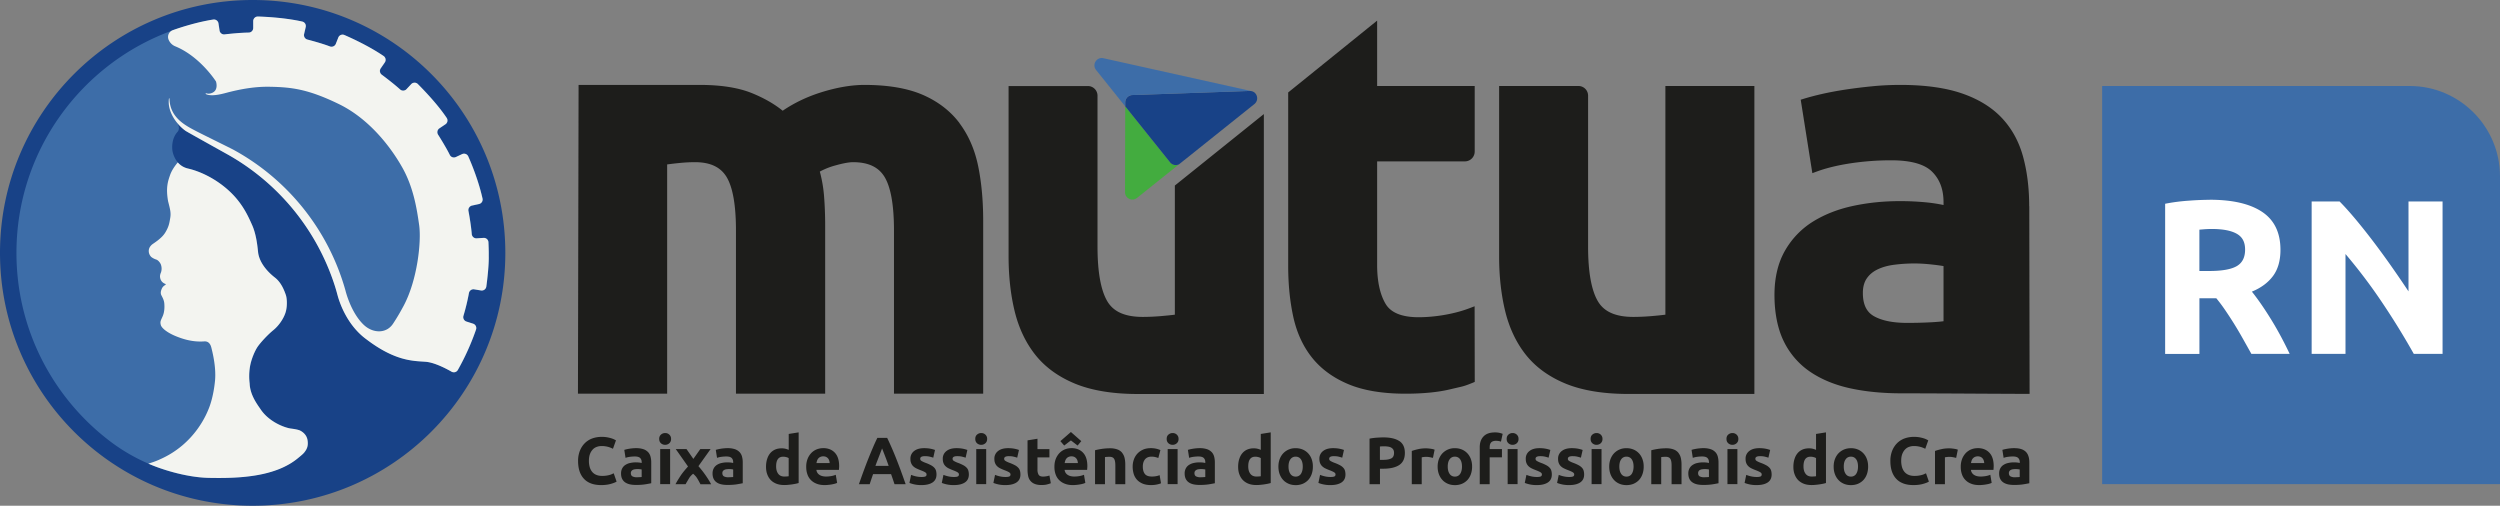 <svg width="262" height="53" fill="none" xmlns="http://www.w3.org/2000/svg"><rect width="100%" height="100%" fill="#808080" stroke="none"/><g clip-path="url(#a)"><path d="M100.56 12.906c-.956-1.273-2.256-2.272-3.862-2.97-1.592-.688-3.64-1.037-6.094-1.037-1.371 0-2.888.26-4.508.764-1.512.471-2.877 1.127-4.07 1.942-.87-.707-1.949-1.325-3.22-1.843-1.4-.57-3.236-.863-5.455-.863H60.635l-.066 32.36h9.349V17.232c.424-.057.857-.108 1.295-.15a16.088 16.088 0 0 1 1.62-.086c1.583 0 2.661.5 3.297 1.527.664 1.08.999 2.975.999 5.638v17.096h9.349V23.705c0-1.113-.038-2.173-.118-3.158a14.086 14.086 0 0 0-.443-2.564 7.59 7.59 0 0 1 1.668-.656c.781-.217 1.389-.33 1.813-.33 1.582 0 2.66.5 3.292 1.527.664 1.08.999 2.975.999 5.638v17.096h9.349V23.13c0-2.084-.175-4.002-.523-5.704-.353-1.734-1.013-3.252-1.964-4.52h.009ZM123.13 32.977c-.434.056-.923.103-1.46.15-.674.057-1.314.085-1.908.085-1.846 0-3.061-.532-3.711-1.63-.683-1.15-1.032-3.083-1.032-5.742V10.026a1.01 1.01 0 0 0-1.007-1.009h-8.313v17.85c0 2.084.216 4.021.64 5.76.433 1.768 1.168 3.314 2.19 4.592 1.032 1.287 2.44 2.3 4.192 3.012 1.733.702 3.933 1.06 6.523 1.06h13.207V11.954l-9.326 7.49v13.528l.005.005ZM174.543 32.977a36.11 36.11 0 0 1-1.46.15c-.674.057-1.315.085-1.908.085-1.846 0-3.061-.532-3.711-1.63-.683-1.15-1.032-3.083-1.032-5.742V10.021a1.01 1.01 0 0 0-1.008-1.009h-8.317v17.851c0 2.083.216 4.02.64 5.76.434 1.768 1.168 3.314 2.19 4.591 1.032 1.287 2.44 2.3 4.192 3.012 1.733.702 3.933 1.06 6.523 1.06h13.207V9.013h-9.326v23.96l.01.005ZM212.659 21.602c0-1.894-.216-3.643-.645-5.199-.433-1.583-1.187-2.95-2.237-4.058-1.05-1.112-2.463-1.975-4.192-2.564-1.709-.585-3.871-.882-6.419-.882-.994 0-1.997.047-2.982.146-.97.095-1.912.213-2.793.345-.885.136-1.714.292-2.458.461-.744.17-1.375.34-1.884.495l-.334.104 1.219 7.698.462-.17c.998-.368 2.204-.66 3.575-.868a28.631 28.631 0 0 1 4.229-.31c2.049 0 3.49.4 4.286 1.197.806.806 1.196 1.852 1.196 3.205v.283a17.21 17.21 0 0 0-1.639-.26 28.103 28.103 0 0 0-2.986-.146c-1.657 0-3.282.165-4.827.495-1.564.33-2.972.877-4.187 1.622a8.582 8.582 0 0 0-2.967 3.059c-.74 1.277-1.112 2.847-1.112 4.666 0 1.82.32 3.503.956 4.808a8.166 8.166 0 0 0 2.765 3.22c1.182.806 2.604 1.395 4.229 1.748 1.602.35 3.41.524 5.374.524 1.837 0 5.61.019 8.638.037 2.063.01 3.796.02 4.371.02h.405l-.033-19.68-.01.005Zm-8.981 12.063c-.391.052-.876.09-1.446.117-.749.038-1.55.057-2.379.057-1.483 0-2.656-.24-3.485-.716-.768-.443-1.14-1.235-1.14-2.423 0-.604.132-1.103.391-1.494.269-.401.627-.712 1.102-.948.49-.245 1.074-.415 1.734-.504a16.286 16.286 0 0 1 2.204-.142c.551 0 1.173.038 1.841.114.481.051.881.108 1.182.16v5.779h-.004ZM153.998 32.303c-.767.292-1.639.527-2.581.692-.942.165-1.87.25-2.755.25-1.743 0-2.901-.471-3.452-1.4-.589-.999-.886-2.37-.886-4.082v-10.85h9.194c.57 0 1.031-.462 1.031-1.033V9.012h-10.225V2.16l-9.321 7.528v18.19c0 1.965.189 3.784.551 5.406.373 1.654 1.046 3.087 1.993 4.252.951 1.173 2.237 2.097 3.815 2.748 1.563.645 3.556.975 5.925.975 1.851 0 3.438-.155 4.719-.466.334-.08.575-.132.768-.18.541-.122.744-.164 1.53-.485l.25-.104-.014-7.928-.546.208h.004Z" fill="#1D1D1B"/><path d="M131.434 9.673s-.01-.005-.015-.01c0 0 .01.005.015.01ZM131.344 9.62s-.028-.014-.043-.018c.015.004.029.014.043.019ZM131.241 9.573l-.048-.014c.019 0 .033.01.048.014ZM131.631 10.723l.024-.037-.024.037ZM131.688 10.62s.014-.028.019-.043c-.005.014-.01.029-.019.043ZM131.56 10.818l.015-.02-.015.02ZM131.73 10.511s.005-.028.009-.037a.085.085 0 0 1-.009.037ZM122.626 17.012l-4.701-5.869-.023 8.998a.771.771 0 0 0 1.253.604l4.408-3.526a.77.77 0 0 1-.937-.207Z" fill="#43AC3F"/><path d="M131.433 9.672s-.009-.004-.014-.01c-.023-.018-.052-.032-.075-.046-.014-.005-.028-.014-.043-.02a.254.254 0 0 0-.066-.023l-.047-.014a.9.9 0 0 0-.23-.028l-12.288.429a.77.77 0 0 0-.745.768v.415l4.701 5.869a.766.766 0 0 0 .937.207l7.899-6.316a.636.636 0 0 0 .094-.09c.004-.005.009-.014.014-.019a.41.41 0 0 0 .056-.075l.024-.038a.514.514 0 0 0 .033-.066c.005-.014.014-.028.019-.042l.023-.066c0-.014.005-.029.01-.043l.014-.08v-.028a.792.792 0 0 0-.32-.693l.004.01Z" fill="#184287"/><path d="M117.925 10.728a.77.77 0 0 1 .745-.768l12.288-.429c.084 0 .16.01.23.028-.014 0-.023-.01-.037-.01L115.636 6.1c-.711-.16-1.224.67-.767 1.235l3.052 3.809v-.415h.004Z" fill="#3D6DA8"/><path d="M64.125 49.691a2.06 2.06 0 0 1-.26.09 2.913 2.913 0 0 1-.758.094c-.25 0-.466-.042-.645-.123a1.09 1.09 0 0 1-.429-.334 1.41 1.41 0 0 1-.24-.5 2.408 2.408 0 0 1-.075-.627c0-.278.038-.518.113-.712.075-.198.174-.353.297-.48.122-.128.264-.213.424-.27.16-.056.325-.084.494-.084a2.518 2.518 0 0 1 1.192.288l.315-.882a2.424 2.424 0 0 0-.183-.099 1.927 1.927 0 0 0-.316-.122 3.773 3.773 0 0 0-.438-.104 3.387 3.387 0 0 0-.56-.043c-.354 0-.683.057-.985.165a2.17 2.17 0 0 0-.782.495c-.216.217-.39.481-.518.797a2.857 2.857 0 0 0-.188 1.075c0 .806.207 1.428.617 1.866.414.439 1.012.656 1.799.656.367 0 .692-.038.97-.114.278-.075.495-.155.65-.25l-.301-.871c-.061.028-.127.056-.203.089h.01ZM67.907 47.372a1.174 1.174 0 0 0-.495-.302 2.377 2.377 0 0 0-.768-.103c-.122 0-.24.004-.358.018a3.71 3.71 0 0 0-.339.043 8.615 8.615 0 0 0-.296.056c-.09.024-.165.043-.226.062l.132.839c.122-.047.273-.085.447-.109.17-.023.349-.037.523-.037.263 0 .452.051.56.16.108.108.16.25.16.424v.1a1.92 1.92 0 0 0-.254-.048 3.929 3.929 0 0 0-.358-.019 2.63 2.63 0 0 0-.58.061 1.445 1.445 0 0 0-.494.194.966.966 0 0 0-.344.358c-.084.15-.132.33-.132.547 0 .216.038.414.114.565a.947.947 0 0 0 .32.373c.141.094.306.165.5.207.192.042.409.061.644.061.377 0 .697-.023.966-.066.268-.042.47-.084.621-.113v-2.168c0-.226-.023-.434-.075-.622a1.115 1.115 0 0 0-.259-.476l-.01-.005Zm-.66 2.616c-.056.01-.132.019-.226.019-.094.005-.193.01-.292.01a.935.935 0 0 1-.452-.095c-.108-.066-.165-.174-.165-.34 0-.084.02-.15.057-.207a.39.39 0 0 1 .155-.132.668.668 0 0 1 .226-.066 2.086 2.086 0 0 1 .697.024v.792-.005ZM70.229 47.06h-1.041v3.677h1.04v-3.676ZM69.706 45.383c-.17 0-.311.056-.438.165a.573.573 0 0 0-.184.452c0 .194.061.34.184.453a.64.64 0 0 0 .438.165.65.65 0 0 0 .438-.165.573.573 0 0 0 .184-.453.58.58 0 0 0-.184-.452.619.619 0 0 0-.438-.165ZM73.196 48.852l1.276-1.791h-1.078l-.73 1.032-.72-1.032h-1.127c.208.292.415.589.627.89.212.298.433.614.66.939-.128.141-.26.292-.392.452-.132.16-.259.325-.372.495-.113.17-.216.335-.315.495a7.54 7.54 0 0 0-.231.41h1.06c.051-.094.103-.193.17-.297.06-.108.126-.217.192-.325a1.48 1.48 0 0 1 .208-.273 2.07 2.07 0 0 1 .216-.198c.076.066.15.136.226.216.076.08.15.18.217.293.07.113.132.221.188.33.057.103.104.193.142.264h1.116a9.227 9.227 0 0 0-.546-.887 10.235 10.235 0 0 0-.782-1.004l-.005-.009ZM77.496 47.372a1.175 1.175 0 0 0-.495-.302 2.377 2.377 0 0 0-.767-.103c-.123 0-.24.004-.358.018a3.71 3.71 0 0 0-.34.043 8.615 8.615 0 0 0-.296.056c-.09.024-.165.043-.226.062l.132.839c.122-.047.273-.085.447-.109.174-.023.349-.037.523-.037.264 0 .452.051.56.16.109.108.16.25.16.424v.1a1.92 1.92 0 0 0-.254-.048 3.93 3.93 0 0 0-.358-.019c-.198 0-.39.019-.579.061a1.445 1.445 0 0 0-.495.194.966.966 0 0 0-.343.358c-.085.15-.132.33-.132.547 0 .216.038.414.113.565a.947.947 0 0 0 .32.373c.137.094.306.165.5.207.192.042.41.061.645.061.376 0 .697-.023.965-.066.264-.042.471-.084.622-.113v-2.168c0-.226-.024-.434-.076-.622a1.115 1.115 0 0 0-.259-.476l-.009-.005Zm-.66 2.616c-.056.01-.131.019-.225.019-.095.005-.194.01-.293.01a.935.935 0 0 1-.452-.095c-.108-.066-.164-.174-.164-.34 0-.084.018-.15.056-.207a.39.39 0 0 1 .156-.132.668.668 0 0 1 .226-.066 2.086 2.086 0 0 1 .697.024v.792-.005ZM82.653 47.146a2.12 2.12 0 0 0-.344-.118 1.619 1.619 0 0 0-.386-.043c-.259 0-.494.043-.697.132-.202.09-.372.217-.513.387-.141.17-.245.372-.32.613-.076.24-.114.509-.114.806 0 .297.043.56.132.792.085.235.212.438.373.603.164.165.362.292.602.382.236.09.509.132.81.132.128 0 .26-.005.396-.02.137-.013.273-.027.405-.046.132-.02.26-.043.382-.066.122-.024.226-.052.32-.08v-5.308l-1.041.165v1.664l-.005.005Zm0 2.762c-.052.01-.117.019-.198.023-.08.005-.164.01-.258.01-.283 0-.5-.1-.641-.292-.146-.194-.217-.453-.217-.778 0-.67.245-1.009.74-1.009.108 0 .212.014.32.043a.914.914 0 0 1 .254.103v1.9ZM86.256 46.967c-.226 0-.442.042-.654.122-.212.085-.4.208-.566.373a1.884 1.884 0 0 0-.395.612 2.27 2.27 0 0 0-.15.858c0 .269.037.523.117.754.075.231.193.434.358.604.16.17.363.306.607.4.245.1.533.147.862.147.132 0 .26-.01.391-.024.132-.014.255-.028.368-.052a2.52 2.52 0 0 0 .31-.07c.095-.029.17-.057.227-.086l-.142-.848a2.289 2.289 0 0 1-.452.132 3.179 3.179 0 0 1-.56.052c-.297 0-.537-.061-.716-.189a.692.692 0 0 1-.302-.509h2.36c.005-.056.01-.118.014-.193.005-.07.01-.137.01-.198 0-.622-.151-1.089-.453-1.41-.301-.32-.716-.48-1.238-.48l.004.005Zm-.692 1.565c.014-.09.038-.175.066-.264a.682.682 0 0 1 .132-.227.59.59 0 0 1 .212-.155.73.73 0 0 1 .301-.062c.118 0 .221.024.306.062.08.042.151.099.203.16a.672.672 0 0 1 .118.221c.028.085.042.17.047.26h-1.376l-.009.005ZM93.915 48.041a33.633 33.633 0 0 0-.938-2.15h-1.031c-.165.336-.32.68-.471 1.033a48.44 48.44 0 0 0-.942 2.371c-.165.443-.335.924-.518 1.447h1.13c.052-.165.109-.34.17-.518.06-.18.122-.354.183-.533h1.889l.184.533.174.518h1.168c-.184-.523-.358-1.004-.518-1.447a73.204 73.204 0 0 0-.48-1.254Zm-2.172.783c.076-.208.151-.41.226-.599.076-.193.142-.368.203-.523l.16-.42c.047-.122.085-.216.108-.287l.113.283c.047.122.104.259.165.42.061.155.127.334.198.522l.217.604h-1.39ZM97.913 49.017a1.278 1.278 0 0 0-.353-.264 4.152 4.152 0 0 0-.565-.25 2.899 2.899 0 0 1-.278-.118c-.07-.037-.127-.066-.17-.099a.225.225 0 0 1-.084-.094.285.285 0 0 1-.024-.113c0-.184.165-.273.49-.273.179 0 .334.014.48.047.142.033.273.07.396.113l.184-.81a3.183 3.183 0 0 0-.49-.133 3.574 3.574 0 0 0-.645-.056c-.448 0-.801.099-1.055.301a.983.983 0 0 0-.387.816c0 .179.024.33.076.452a.915.915 0 0 0 .216.325c.095.09.208.17.34.231.131.066.282.128.442.189.207.08.368.15.466.212.104.066.151.137.151.222 0 .108-.037.179-.118.216-.08.038-.212.057-.405.057-.193 0-.367-.019-.55-.057a3.162 3.162 0 0 1-.547-.165l-.174.844a3.297 3.297 0 0 0 1.267.226c.499 0 .885-.094 1.158-.278.273-.184.41-.462.41-.825 0-.15-.019-.287-.052-.405a.743.743 0 0 0-.183-.316l.004.005ZM101.304 49.017a1.26 1.26 0 0 0-.353-.264 4.171 4.171 0 0 0-.565-.25 2.872 2.872 0 0 1-.278-.118c-.071-.037-.127-.066-.17-.099a.225.225 0 0 1-.084-.094.285.285 0 0 1-.024-.113c0-.184.165-.273.49-.273.179 0 .334.014.48.047.142.033.274.07.396.113l.184-.81a3.213 3.213 0 0 0-.49-.133 3.57 3.57 0 0 0-.645-.056c-.448 0-.801.099-1.055.301a.983.983 0 0 0-.387.816c0 .179.024.33.076.452a.915.915 0 0 0 .216.325c.095.09.208.17.34.231.131.066.282.128.442.189.208.08.368.15.467.212.103.066.15.137.15.222 0 .108-.037.179-.117.216-.081.038-.212.057-.405.057-.194 0-.368-.019-.552-.057a3.162 3.162 0 0 1-.546-.165l-.174.844a3.297 3.297 0 0 0 1.267.226c.499 0 .885-.094 1.158-.278.274-.184.41-.462.41-.825 0-.15-.019-.287-.052-.405a.747.747 0 0 0-.183-.316l.004.005ZM102.83 45.383a.65.65 0 0 0-.438.165c-.127.108-.183.259-.183.452 0 .194.061.34.183.453a.643.643 0 0 0 .438.165c.17 0 .311-.057.438-.165.123-.109.184-.26.184-.453a.578.578 0 0 0-.184-.452.617.617 0 0 0-.438-.165ZM103.353 47.06h-1.041v3.677h1.041v-3.676ZM106.711 49.017a1.275 1.275 0 0 0-.353-.264 4.171 4.171 0 0 0-.565-.25 2.872 2.872 0 0 1-.278-.118c-.071-.037-.127-.066-.17-.099a.224.224 0 0 1-.084-.094.27.27 0 0 1-.024-.113c0-.184.165-.273.49-.273.179 0 .334.014.48.047.142.033.273.07.396.113l.184-.81a3.213 3.213 0 0 0-.49-.133 3.57 3.57 0 0 0-.645-.056c-.448 0-.801.099-1.055.301a.982.982 0 0 0-.387.816c0 .179.024.33.076.452a.906.906 0 0 0 .216.325c.095.09.208.17.339.231.132.066.283.128.443.189.207.08.368.15.466.212.104.066.151.137.151.222 0 .108-.038.179-.118.216-.08.038-.212.057-.405.057-.193 0-.367-.019-.551-.057a3.17 3.17 0 0 1-.546-.165l-.174.844a3.296 3.296 0 0 0 1.267.226c.499 0 .885-.094 1.158-.278.273-.184.41-.462.41-.825 0-.15-.019-.287-.052-.405a.747.747 0 0 0-.183-.316l.004.005ZM109.655 49.913a1.777 1.777 0 0 1-.344.033c-.231 0-.386-.066-.466-.198a1.042 1.042 0 0 1-.118-.524v-1.291h1.253v-.867h-1.253V45.98l-1.041.17v3.092c0 .24.024.453.066.65a1.095 1.095 0 0 0 .683.82c.184.076.419.119.707.119.226 0 .414-.02.565-.057.155-.038.292-.08.419-.132l-.146-.81a1.632 1.632 0 0 1-.325.084v-.004ZM112.231 46.156l.702.537.386-.462-1.088-.957-1.102.957.4.462.702-.537ZM112.269 46.967c-.226 0-.443.042-.655.122-.212.085-.4.208-.565.373a1.89 1.89 0 0 0-.396.612c-.099.245-.15.528-.15.858 0 .269.037.523.117.754.076.231.194.434.358.604.161.17.363.306.608.4.245.1.532.147.862.147.132 0 .259-.01.391-.024s.254-.028.367-.052c.113-.019.217-.042.311-.07a1.43 1.43 0 0 0 .226-.086l-.141-.848a2.306 2.306 0 0 1-.452.132 3.182 3.182 0 0 1-.561.052c-.297 0-.537-.061-.716-.189a.69.69 0 0 1-.301-.509h2.359a8.51 8.51 0 0 0 .015-.193c.004-.07.009-.137.009-.198 0-.622-.151-1.089-.452-1.41-.302-.32-.716-.48-1.239-.48l.005.005Zm-.692 1.565c.014-.09.037-.175.065-.264a.703.703 0 0 1 .132-.227.601.601 0 0 1 .212-.155.733.733 0 0 1 .302-.062c.117 0 .221.024.306.062a.68.68 0 0 1 .202.16.658.658 0 0 1 .118.221c.028.085.043.17.047.26h-1.375l-.009.005ZM117.6 47.447a1.152 1.152 0 0 0-.494-.344 2.163 2.163 0 0 0-.777-.122c-.311 0-.603.023-.881.066-.278.042-.509.09-.688.141v3.554h1.041v-2.837c.066-.01.137-.02.222-.024.084-.005.164-.01.24-.01.24 0 .405.071.494.213.09.141.132.377.132.711v1.952h1.041v-2.079c0-.25-.028-.48-.075-.683a1.38 1.38 0 0 0-.259-.533l.004-.005ZM121.128 49.908a2.515 2.515 0 0 1-.405.033c-.353 0-.603-.09-.744-.274-.141-.183-.212-.438-.212-.768 0-.311.075-.566.226-.754.151-.189.382-.288.688-.288.146 0 .273.015.391.043.117.028.221.061.32.099l.217-.83a2.438 2.438 0 0 0-1.013-.202c-.297 0-.565.051-.796.15-.231.104-.429.24-.594.415a1.786 1.786 0 0 0-.372.613 2.225 2.225 0 0 0-.131.754c0 .269.037.528.108.764.07.235.188.438.344.613.155.17.353.306.598.41.24.099.532.15.866.15.217 0 .42-.018.603-.056.184-.038.335-.08.452-.132l-.146-.853c-.122.052-.254.09-.4.113ZM123.412 47.06h-1.04v3.677h1.04v-3.676ZM122.89 45.383a.648.648 0 0 0-.438.165c-.128.108-.184.259-.184.452 0 .194.061.34.184.453a.64.64 0 0 0 .438.165c.169 0 .31-.057.438-.165a.574.574 0 0 0 .183-.453.58.58 0 0 0-.183-.452.62.62 0 0 0-.438-.165ZM126.973 47.372a1.17 1.17 0 0 0-.494-.302 2.382 2.382 0 0 0-.768-.103c-.123 0-.24.004-.358.018-.118.01-.231.024-.339.043a8.55 8.55 0 0 0-.297.056c-.089.024-.165.043-.226.062l.132.839c.122-.047.273-.085.447-.109.17-.023.349-.037.523-.037.264 0 .452.051.561.16.108.108.16.25.16.424v.1a1.924 1.924 0 0 0-.255-.048 3.915 3.915 0 0 0-.358-.019c-.197 0-.391.019-.579.061a1.444 1.444 0 0 0-.494.194.968.968 0 0 0-.344.358 1.09 1.09 0 0 0-.132.547c0 .216.038.414.113.565a.948.948 0 0 0 .32.373c.141.094.306.165.499.207.194.042.41.061.646.061.376 0 .697-.023.965-.066.269-.042.471-.084.622-.113v-2.168c0-.226-.024-.434-.075-.622a1.114 1.114 0 0 0-.26-.476l-.009-.005Zm-.659 2.616c-.057.01-.132.019-.226.019-.095.005-.194.01-.292.01a.936.936 0 0 1-.453-.095c-.108-.066-.164-.174-.164-.34 0-.084.018-.15.056-.207a.393.393 0 0 1 .156-.132.66.66 0 0 1 .226-.066 2.076 2.076 0 0 1 .508-.005c.085.01.146.02.189.029v.792-.005ZM132.13 47.146a2.09 2.09 0 0 0-.343-.118 1.622 1.622 0 0 0-.387-.043 1.72 1.72 0 0 0-.697.132c-.202.09-.372.217-.513.387-.141.17-.245.372-.32.613-.076.24-.113.509-.113.806 0 .297.042.56.131.792.085.235.212.438.373.603.164.165.362.292.598.382.235.09.508.132.81.132.127 0 .259-.005.395-.02.137-.013.274-.027.405-.046.132-.02.26-.043.382-.066.122-.024.226-.052.32-.08v-5.308l-1.041.165V47.146Zm0 2.762c-.051.01-.117.019-.197.023-.081.005-.165.01-.259.01-.283 0-.5-.1-.641-.292-.146-.194-.217-.453-.217-.778 0-.67.245-1.009.74-1.009.108 0 .212.014.32.043a.908.908 0 0 1 .254.103v1.9ZM137.085 47.5a1.656 1.656 0 0 0-.57-.392 1.845 1.845 0 0 0-.73-.137 1.745 1.745 0 0 0-1.295.528c-.16.17-.287.373-.377.608-.089.236-.136.5-.136.787 0 .288.042.557.131.797.09.24.212.443.373.613.155.17.348.301.569.396.222.094.467.141.735.141a1.9 1.9 0 0 0 .744-.141c.222-.095.41-.227.57-.396.156-.17.278-.377.363-.613a2.37 2.37 0 0 0 .127-.797 2.18 2.18 0 0 0-.132-.787 1.755 1.755 0 0 0-.372-.608Zm-.749 2.163a.624.624 0 0 1-.551.283.63.63 0 0 1-.551-.283c-.132-.189-.198-.443-.198-.769 0-.325.066-.575.198-.758a.643.643 0 0 1 .551-.279c.236 0 .419.095.551.279.127.183.193.438.193.758 0 .321-.066.575-.193.769ZM140.773 49.017a1.29 1.29 0 0 0-.353-.264 4.134 4.134 0 0 0-.566-.25 2.842 2.842 0 0 1-.277-.118c-.071-.037-.128-.066-.17-.099a.227.227 0 0 1-.085-.094.287.287 0 0 1-.023-.113c0-.184.165-.273.49-.273.179 0 .334.014.48.047.141.033.273.07.396.113l.183-.81a3.149 3.149 0 0 0-.49-.133 3.57 3.57 0 0 0-.645-.056c-.447 0-.801.099-1.055.301a.983.983 0 0 0-.386.816c0 .179.024.33.075.452a.921.921 0 0 0 .217.325c.094.09.207.17.339.231.132.066.283.128.443.189.207.08.367.15.466.212.104.066.151.137.151.222 0 .108-.038.179-.118.216-.08.038-.212.057-.405.057-.193 0-.367-.019-.551-.057a3.17 3.17 0 0 1-.546-.165l-.175.844a3.301 3.301 0 0 0 1.267.226c.5 0 .886-.094 1.159-.278.273-.184.41-.462.41-.825 0-.15-.019-.287-.052-.405a.74.74 0 0 0-.184-.316l.005.005ZM146.646 46.222c-.386-.255-.942-.382-1.662-.382-.203 0-.434.01-.702.028a6.064 6.064 0 0 0-.754.1v4.774h1.093v-1.621h.344c.725 0 1.286-.132 1.676-.387.391-.26.589-.679.589-1.263 0-.585-.193-.995-.579-1.25h-.005Zm-.834 1.814c-.193.104-.475.156-.852.156h-.344v-1.4c.057 0 .123-.01.198-.014.075 0 .155-.005.231-.005.16 0 .301.01.433.033.132.02.24.057.334.113a.6.6 0 0 1 .212.213c.048.09.071.198.071.334 0 .278-.094.472-.287.575l.004-.005ZM149.905 47.023l-.24-.028c-.08-.005-.146-.01-.202-.01-.311 0-.594.029-.848.09a5.805 5.805 0 0 0-.66.184v3.483h1.041v-2.81a1.1 1.1 0 0 1 .208-.037c.089-.01.169-.019.235-.019.146 0 .278.014.405.038s.236.052.33.07l.174-.857a1.3 1.3 0 0 0-.202-.062c-.081-.018-.156-.028-.236-.042h-.005ZM153.772 47.5a1.656 1.656 0 0 0-.57-.392 1.845 1.845 0 0 0-.73-.137 1.745 1.745 0 0 0-1.295.528c-.16.17-.287.373-.377.608-.089.236-.136.5-.136.787 0 .288.042.557.132.797.089.24.212.443.372.613.155.17.348.301.57.396.221.094.466.141.734.141a1.9 1.9 0 0 0 .744-.141c.222-.095.41-.227.57-.396.156-.17.278-.377.363-.613a2.37 2.37 0 0 0 .127-.797 2.18 2.18 0 0 0-.132-.787 1.755 1.755 0 0 0-.372-.608Zm-.749 2.163a.624.624 0 0 1-.551.283.63.63 0 0 1-.551-.283c-.132-.189-.198-.443-.198-.769 0-.325.066-.575.198-.758a.643.643 0 0 1 .551-.279c.236 0 .419.095.551.279.127.183.193.438.193.758 0 .321-.066.575-.193.769ZM156.146 46.608a.595.595 0 0 1 .104-.216.458.458 0 0 1 .202-.142.8.8 0 0 1 .32-.052c.095 0 .184.005.278.02.09.013.174.037.25.07l.179-.82a2.007 2.007 0 0 0-.81-.15c-.528-.001-.923.136-1.192.418-.268.278-.4.656-.4 1.132v3.874h1.041v-2.81h1.285v-.867h-1.285v-.179c0-.099.009-.188.028-.273v-.005ZM158.52 45.383a.639.639 0 0 0-.438.165c-.123.108-.184.259-.184.452 0 .194.061.34.184.453a.64.64 0 0 0 .438.165.65.65 0 0 0 .438-.165.574.574 0 0 0 .183-.453.58.58 0 0 0-.183-.452.62.62 0 0 0-.438-.165ZM159.042 47.06h-1.04v3.677h1.04v-3.676ZM162.401 49.017a1.281 1.281 0 0 0-.354-.264 4.116 4.116 0 0 0-.565-.25 2.984 2.984 0 0 1-.278-.118c-.07-.037-.127-.066-.169-.099a.22.22 0 0 1-.085-.094.287.287 0 0 1-.024-.113c0-.184.165-.273.49-.273.179 0 .335.014.481.047.141.033.273.07.395.113l.184-.81a3.213 3.213 0 0 0-.49-.133 3.57 3.57 0 0 0-.645-.056c-.448 0-.801.099-1.055.301a.983.983 0 0 0-.386.816c0 .179.023.33.075.452a.908.908 0 0 0 .217.325c.094.09.207.17.339.231.132.066.282.128.442.189.208.08.368.15.467.212.103.066.15.137.15.222 0 .108-.037.179-.117.216-.08.038-.212.057-.405.057-.193 0-.368-.019-.551-.057a3.153 3.153 0 0 1-.547-.165l-.174.844a3.301 3.301 0 0 0 1.267.226c.499 0 .885-.094 1.159-.278.273-.184.409-.462.409-.825 0-.15-.018-.287-.051-.405a.75.75 0 0 0-.184-.316l.005.005ZM165.787 49.017a1.275 1.275 0 0 0-.353-.264 4.171 4.171 0 0 0-.565-.25 2.872 2.872 0 0 1-.278-.118c-.071-.037-.127-.066-.17-.099a.234.234 0 0 1-.085-.094.287.287 0 0 1-.023-.113c0-.184.165-.273.49-.273.179 0 .334.014.48.047.141.033.273.07.396.113l.183-.81a3.163 3.163 0 0 0-.489-.133 3.589 3.589 0 0 0-.646-.056c-.447 0-.8.099-1.055.301a.983.983 0 0 0-.386.816c0 .179.024.33.075.452a.921.921 0 0 0 .217.325c.094.09.207.17.339.231.132.066.283.128.443.189.207.08.367.15.466.212.104.066.151.137.151.222 0 .108-.038.179-.118.216-.08.038-.212.057-.405.057-.193 0-.367-.019-.551-.057a3.17 3.17 0 0 1-.546-.165l-.175.844a3.287 3.287 0 0 0 1.267.226c.5 0 .886-.094 1.159-.278.273-.184.41-.462.41-.825 0-.15-.019-.287-.052-.405a.74.74 0 0 0-.184-.316l.005.005ZM167.318 45.383a.648.648 0 0 0-.438.165c-.127.108-.184.259-.184.452 0 .194.061.34.184.453a.64.64 0 0 0 .438.165.65.65 0 0 0 .438-.165.574.574 0 0 0 .183-.453.58.58 0 0 0-.183-.452.62.62 0 0 0-.438-.165ZM167.84 47.06h-1.04v3.677h1.04v-3.676ZM171.754 47.5a1.656 1.656 0 0 0-.57-.392 1.845 1.845 0 0 0-.73-.137 1.745 1.745 0 0 0-1.295.528c-.16.17-.287.373-.377.608-.089.236-.136.5-.136.787 0 .288.042.557.132.797.089.24.212.443.372.613.155.17.348.301.57.396.221.094.466.141.734.141.269 0 .523-.047.745-.141.221-.095.409-.227.57-.396.155-.17.277-.377.362-.613a2.37 2.37 0 0 0 .127-.797 2.18 2.18 0 0 0-.132-.787 1.74 1.74 0 0 0-.372-.608Zm-.748 2.163a.626.626 0 0 1-.552.283.63.63 0 0 1-.551-.283c-.131-.189-.197-.443-.197-.769 0-.325.066-.575.197-.758a.643.643 0 0 1 .551-.279c.236 0 .42.095.552.279.127.183.193.438.193.758 0 .321-.066.575-.193.769ZM175.894 47.447a1.152 1.152 0 0 0-.494-.344 2.163 2.163 0 0 0-.777-.122c-.311 0-.603.023-.881.066-.278.042-.509.09-.688.141v3.554h1.041v-2.837c.066-.01.137-.02.222-.024.084-.005.164-.01.24-.01.24 0 .405.071.494.213.09.141.132.377.132.711v1.952h1.041v-2.079c0-.25-.028-.48-.075-.683a1.38 1.38 0 0 0-.259-.533l.004-.005ZM179.757 47.372a1.181 1.181 0 0 0-.495-.302 2.382 2.382 0 0 0-.768-.103 3 3 0 0 0-.358.018c-.117.01-.23.024-.339.043a9.026 9.026 0 0 0-.297.056c-.089.024-.164.043-.226.062l.132.839c.123-.047.273-.085.448-.109.174-.023.348-.037.523-.037.263 0 .452.051.56.16.108.108.16.25.16.424v.1a1.936 1.936 0 0 0-.254-.048 3.935 3.935 0 0 0-.358-.019c-.198 0-.391.019-.579.061a1.44 1.44 0 0 0-.495.194.968.968 0 0 0-.344.358 1.09 1.09 0 0 0-.132.547c0 .216.038.414.113.565a.95.95 0 0 0 .321.373c.141.094.306.165.499.207.193.042.41.061.645.061.377 0 .697-.023.966-.066.268-.042.471-.084.621-.113v-2.168a2.34 2.34 0 0 0-.075-.622 1.123 1.123 0 0 0-.259-.476l-.009-.005Zm-.66 2.616c-.056.01-.132.019-.226.019-.094.005-.193.01-.292.01a.935.935 0 0 1-.452-.095c-.108-.066-.165-.174-.165-.34a.357.357 0 0 1 .212-.339.667.667 0 0 1 .226-.066 2.09 2.09 0 0 1 .697.024v.792-.005ZM182.078 47.06h-1.041v3.677h1.041v-3.676ZM181.556 45.383a.648.648 0 0 0-.438.165c-.128.108-.184.259-.184.452 0 .194.061.34.184.453a.64.64 0 0 0 .438.165c.169 0 .31-.057.438-.165a.574.574 0 0 0 .183-.453.58.58 0 0 0-.183-.452.62.62 0 0 0-.438-.165ZM185.437 49.017a1.281 1.281 0 0 0-.354-.264 4.116 4.116 0 0 0-.565-.25 2.984 2.984 0 0 1-.278-.118c-.07-.037-.127-.066-.169-.099a.22.22 0 0 1-.085-.094.287.287 0 0 1-.024-.113c0-.184.165-.273.49-.273.179 0 .335.014.481.047.141.033.273.07.395.113l.184-.81a3.213 3.213 0 0 0-.49-.133 3.57 3.57 0 0 0-.645-.056c-.448 0-.801.099-1.055.301a.983.983 0 0 0-.386.816c0 .179.023.33.075.452a.908.908 0 0 0 .217.325c.094.09.207.17.339.231.132.066.282.128.442.189.208.08.368.15.467.212.103.066.15.137.15.222 0 .108-.037.179-.117.216-.08.038-.212.057-.405.057-.193 0-.368-.019-.551-.057a3.153 3.153 0 0 1-.547-.165l-.174.844a3.301 3.301 0 0 0 1.267.226c.499 0 .885-.094 1.159-.278.273-.184.409-.462.409-.825 0-.15-.018-.287-.051-.405a.75.75 0 0 0-.184-.316l.005.005ZM190.321 47.146a2.131 2.131 0 0 0-.344-.118 1.619 1.619 0 0 0-.386-.043c-.259 0-.495.043-.697.132-.203.09-.372.217-.514.387-.141.17-.245.372-.32.613a2.7 2.7 0 0 0-.113.806c0 .297.042.56.132.792.085.235.212.438.372.603.165.165.363.292.598.382.236.09.509.132.81.132.127 0 .259-.005.396-.02.136-.013.273-.027.405-.046.132-.02.259-.043.381-.066.123-.024.226-.052.321-.08v-5.308l-1.041.165V47.146Zm0 2.762c-.052.01-.118.019-.198.023-.08.005-.165.01-.259.01-.283 0-.499-.1-.641-.292-.146-.194-.216-.453-.216-.778 0-.67.245-1.009.739-1.009.108 0 .212.014.32.043a.916.916 0 0 1 .255.103v1.9ZM195.275 47.5a1.662 1.662 0 0 0-.569-.392 1.852 1.852 0 0 0-.73-.137c-.264 0-.5.047-.721.137a1.766 1.766 0 0 0-.575.391c-.16.17-.287.373-.376.608-.09.236-.137.5-.137.787 0 .288.042.557.132.797.089.24.212.443.372.613.155.17.348.301.57.396.221.094.466.141.735.141.268 0 .522-.047.744-.141.221-.095.409-.227.57-.396a1.8 1.8 0 0 0 .362-.613 2.37 2.37 0 0 0 .127-.797c0-.292-.042-.551-.131-.787a1.757 1.757 0 0 0-.373-.608Zm-.748 2.163a.625.625 0 0 1-.551.283.627.627 0 0 1-.551-.283c-.132-.189-.198-.443-.198-.769 0-.325.066-.575.198-.758a.64.64 0 0 1 .551-.279c.235 0 .419.095.551.279.127.183.193.438.193.758 0 .321-.066.575-.193.769ZM201.653 49.691a2.108 2.108 0 0 1-.26.09 2.906 2.906 0 0 1-.758.094c-.249 0-.466-.042-.645-.123a1.096 1.096 0 0 1-.429-.334 1.417 1.417 0 0 1-.24-.5 2.4 2.4 0 0 1-.075-.627c0-.278.037-.518.113-.712.075-.193.174-.353.297-.48a1.06 1.06 0 0 1 .423-.27c.161-.056.325-.084.495-.084a2.525 2.525 0 0 1 1.192.288l.315-.882a2.465 2.465 0 0 0-.184-.099 1.897 1.897 0 0 0-.315-.122 3.763 3.763 0 0 0-.438-.104 3.392 3.392 0 0 0-.561-.043c-.353 0-.683.057-.984.165a2.179 2.179 0 0 0-.782.495c-.216.217-.391.481-.518.797a2.86 2.86 0 0 0-.188 1.075c0 .806.207 1.428.617 1.866.414.439 1.012.656 1.799.656.367 0 .692-.038.97-.114.278-.075.495-.155.65-.25l-.301-.871-.203.089h.01ZM204.737 47.023l-.24-.028c-.08-.005-.146-.01-.202-.01-.311 0-.594.029-.848.09a5.783 5.783 0 0 0-.659.184v3.483h1.04v-2.81c.048-.013.114-.027.208-.037.089-.01.169-.019.235-.019.146 0 .278.014.405.038s.236.052.33.07l.174-.857a1.3 1.3 0 0 0-.202-.062c-.08-.018-.156-.028-.236-.042h-.005ZM207.253 46.967c-.226 0-.443.042-.655.122-.212.085-.4.208-.565.373a1.89 1.89 0 0 0-.396.612 2.268 2.268 0 0 0-.151.858c0 .269.038.523.118.754.076.231.193.434.358.604.16.17.363.306.608.4.245.1.532.147.862.147.131 0 .259-.01.391-.024a3.87 3.87 0 0 0 .367-.052c.113-.019.217-.042.311-.07.094-.029.169-.057.226-.086l-.141-.848a2.298 2.298 0 0 1-.453.132 3.17 3.17 0 0 1-.56.052c-.297 0-.537-.061-.716-.189a.69.69 0 0 1-.301-.509h2.359c.005-.056.01-.118.014-.193.005-.07.01-.137.01-.198 0-.622-.151-1.089-.452-1.41-.302-.32-.716-.48-1.239-.48l.005.005Zm-.693 1.565a1.82 1.82 0 0 1 .066-.264.686.686 0 0 1 .132-.227.593.593 0 0 1 .212-.155.732.732 0 0 1 .301-.062c.118 0 .222.024.307.062a.632.632 0 0 1 .32.382.99.99 0 0 1 .047.259h-1.375l-.01.005ZM212.589 47.848a1.123 1.123 0 0 0-.259-.476 1.181 1.181 0 0 0-.495-.302c-.202-.07-.461-.103-.767-.103-.123 0-.241.004-.358.018-.118.01-.231.024-.34.043a8.466 8.466 0 0 0-.296.056c-.09.024-.165.043-.226.062l.132.839c.122-.047.273-.085.447-.109.174-.023.349-.037.523-.037.264 0 .452.051.56.16a.57.57 0 0 1 .16.424v.1a1.905 1.905 0 0 0-.254-.048 3.935 3.935 0 0 0-.358-.019c-.198 0-.391.019-.579.061a1.449 1.449 0 0 0-.495.194.968.968 0 0 0-.344.358 1.1 1.1 0 0 0-.131.547c0 .216.037.414.113.565a.94.94 0 0 0 .32.373c.141.094.306.165.499.207.193.042.41.061.645.061.377 0 .697-.023.966-.066.268-.042.471-.084.622-.113v-2.168c0-.226-.024-.434-.076-.622l-.009-.005Zm-.923 2.14c-.057.01-.132.019-.226.019-.095.005-.194.01-.292.01a.936.936 0 0 1-.453-.095c-.108-.066-.164-.174-.164-.34 0-.084.018-.15.056-.207a.393.393 0 0 1 .156-.132.66.66 0 0 1 .226-.066 2.09 2.09 0 0 1 .508-.005c.085.01.146.02.189.029v.792-.005Z" fill="#1D1D1B"/><path d="M26.446 52.505c14.358 0 25.998-11.65 25.998-26.02S40.804.468 26.446.468C12.087.467.447 12.116.447 26.486s11.64 26.02 25.999 26.02Z" fill="#3D6DA8"/><path d="M26.479 0C11.855 0 0 11.864 0 26.5S11.855 53 26.479 53c14.624 0 26.479-11.864 26.479-26.5S41.103 0 26.478 0Zm24.75 26.844c.024.9-.15 2.413-.254 3.191a.483.483 0 0 1-.556.41l-.716-.117a.482.482 0 0 0-.55.39c-.147.802-.34 1.594-.575 2.386a.485.485 0 0 0 .315.598l.692.222c.26.08.396.358.311.617a25.587 25.587 0 0 1-1.907 4.238l-.01.014a.459.459 0 0 1-.64.16c-.617-.353-1.809-.966-2.699-1.037-1.258-.099-3.156-.018-6.226-2.356-2.407-1.754-3.052-4.747-3.052-4.747a24.278 24.278 0 0 0-11.704-14.744s-3.754-2.036-4.112-2.305c-.49-.368-.65-.552-.984-.929 0 0 .386.594.047.98-.632.689-.584 1.66-.537 1.976.047.316.362 1.583 1.639 1.876 1.276.292 2.934 1.07 4.323 2.356 1.395 1.287 1.988 2.65 2.407 3.592.42.943.547 2.164.608 2.744.099 1.183 1.06 2.187 1.77 2.733.707.547 1.023 1.48 1.14 1.81.118.33.17 1.042.024 1.67-.146.626-.683 1.503-1.328 2.03-.905.74-1.38 1.354-1.649 1.745-.268.391-.692 1.32-.814 2.178a6.167 6.167 0 0 0-.02 1.668c.038 1.14.717 2.084 1.112 2.654.919 1.414 2.75 2.031 3.231 2.074.48.042.773.141.843.165.07.023.754.302.876 1.027.127.726-.165 1.07-.292 1.25-.127.179-.367.325-.687.584-2.402 2.036-6.24 2.201-9.35 2.14a14.113 14.113 0 0 1-2.293-.255 19.318 19.318 0 0 1-8.228-3.7C5.506 41.598 1.724 34.49 1.724 26.5c0-10.738 6.843-19.887 16.39-23.323.918-.325 2.576-.858 4.248-1.117a.481.481 0 0 1 .552.405l.112.745c.038.26.274.438.533.405.584-.07 1.615-.179 2.52-.193a.479.479 0 0 0 .475-.48V2.22c0-.273.226-.49.5-.48.904.028 2.891.136 4.639.527.263.057.424.32.362.58l-.17.73a.479.479 0 0 0 .35.576c.588.15 1.62.438 2.354.72a.485.485 0 0 0 .622-.272l.259-.66a.48.48 0 0 1 .64-.264c.83.363 2.629 1.192 4.108 2.2.22.152.277.453.127.675l-.429.622a.484.484 0 0 0 .108.66c.476.354 1.305.99 1.922 1.546.193.175.495.16.674-.028l.494-.528a.482.482 0 0 1 .692-.01c.66.66 2.087 2.145 3.024 3.55a.485.485 0 0 1-.132.67l-.63.423a.488.488 0 0 0-.142.66c.33.523.904 1.466 1.23 2.126.117.236.4.335.64.222l.65-.307a.477.477 0 0 1 .645.24c.348.783 1.064 2.508 1.493 4.413a.483.483 0 0 1-.367.58l-.735.16a.484.484 0 0 0-.372.56c.103.571.273 1.575.348 2.433.024.264.25.457.514.443l.72-.047a.48.48 0 0 1 .514.462c.014.386.032.895.032 1.103 0 .113-.009.23 0 .344l-.009-.005Z" fill="#184287"/><path d="M17.78 10.356c0-.052-.076-.057-.08 0a2.767 2.767 0 0 0 0 .655c.198 1.457 1.44 2.531 1.827 2.753.509.292 4.112 2.305 4.112 2.305a24.307 24.307 0 0 1 11.454 13.9c.104.33.198.66.287.995.17.627.933 3.078 3.015 4.596 3.07 2.337 4.969 2.257 6.226 2.356.89.071 2.082.684 2.699 1.037.23.132.527.052.66-.179a25.594 25.594 0 0 0 1.907-4.237.484.484 0 0 0-.311-.618l-.692-.221a.483.483 0 0 1-.316-.599c.236-.792.429-1.584.575-2.385a.482.482 0 0 1 .55-.391l.717.118a.483.483 0 0 0 .555-.41c.109-.773.278-2.287.255-3.192v-.344c0-.207-.014-.712-.033-1.103a.48.48 0 0 0-.514-.462l-.72.047a.483.483 0 0 1-.514-.443c-.07-.857-.24-1.861-.348-2.432a.486.486 0 0 1 .372-.56l.735-.161a.48.48 0 0 0 .367-.58c-.429-1.904-1.145-3.63-1.493-4.412a.484.484 0 0 0-.645-.24l-.65.306a.483.483 0 0 1-.64-.221c-.326-.665-.9-1.603-1.23-2.126a.484.484 0 0 1 .141-.66l.631-.424a.48.48 0 0 0 .132-.67c-.937-1.404-2.364-2.889-3.023-3.549a.482.482 0 0 0-.693.01l-.494.527a.48.48 0 0 1-.674.029c-.617-.557-1.45-1.193-1.922-1.546a.484.484 0 0 1-.108-.66l.429-.622a.485.485 0 0 0-.127-.675c-1.48-1.008-3.278-1.843-4.107-2.2a.48.48 0 0 0-.64.263l-.26.66a.485.485 0 0 1-.622.273c-.734-.282-1.766-.565-2.355-.72a.483.483 0 0 1-.348-.576l.17-.73a.482.482 0 0 0-.363-.58c-1.743-.391-3.73-.5-4.64-.528a.481.481 0 0 0-.499.48v.722c0 .264-.212.48-.475.48-.9.015-1.936.123-2.52.19a.48.48 0 0 1-.532-.406l-.113-.745a.481.481 0 0 0-.551-.405c-1.672.264-3.312.787-4.23 1.112a.753.753 0 0 0-.443 1.004c.132.316.382.566.698.693 2.618 1.075 4.267 3.686 4.267 3.686s.287.858-.358 1.17c-.269.131-.495.122-.665.065-.056-.019-.084.061-.032.085.353.174.97.179 2.039-.109 1.568-.419 3.094-.688 4.649-.66 2.218.043 3.96.213 7.258 1.82 3.296 1.607 5.566 4.709 6.688 6.74 1.12 2.032 1.474 4.233 1.714 5.95.24 1.715-.18 5.736-1.63 8.45-.4.755-.777 1.372-1.111 1.877-.712 1.07-2.115 1.004-3.052.127-1.38-1.296-1.927-3.597-1.927-3.597a24.279 24.279 0 0 0-11.704-14.744c-.259-.146-3.212-1.593-3.829-1.913-1.187-.618-2.863-1.42-2.915-3.456l.019.01ZM18.637 17.026c.245.282.589.527 1.064.636 1.277.292 2.935 1.07 4.324 2.357 1.394 1.287 1.988 2.649 2.407 3.591.419.943.546 2.164.607 2.744.1 1.183 1.06 2.187 1.771 2.734.711.547 1.022 1.48 1.14 1.81.118.33.17 1.041.024 1.668-.146.627-.632 1.462-1.329 2.032-.645.528-1.38 1.353-1.648 1.744s-.692 1.32-.815 2.178a6.168 6.168 0 0 0-.019 1.668c.038 1.141.716 2.084 1.112 2.654.918 1.414 2.619 1.999 3.23 2.074.481.057.773.142.844.165.07.024.753.302.876 1.028.127.726-.165 1.07-.292 1.249-.127.179-.33.353-.65.613-2.402 2.036-6.278 2.173-9.387 2.111-2.534-.052-5.26-1.004-6.354-1.494.311-.09.839-.264 1.24-.457 3.725-1.645 4.935-4.921 5.1-5.322.165-.4.5-1.386.65-2.894.15-1.508-.32-3.215-.377-3.46-.056-.245-.221-.74-.796-.674-1.088.07-2.053-.188-2.948-.556-.895-.368-1.484-.844-1.564-1.183-.08-.34-.014-.415.193-.882.207-.466.207-.985.18-1.338-.024-.354-.18-.627-.307-.877s-.038-.51.061-.73a.803.803 0 0 1 .354-.35c.051-.023.047-.098-.01-.117a.798.798 0 0 1-.523-.585c-.066-.264.01-.457.085-.64a1.247 1.247 0 0 0-.01-.77c-.046-.164-.268-.48-.503-.555a1.65 1.65 0 0 1-.504-.26.87.87 0 0 1-.273-.627c0-.339.183-.532.315-.66.132-.127 1.008-.617 1.404-1.263.395-.646.438-.999.532-1.55.094-.552-.019-.93-.226-1.75-.25-1.437-.014-2.097.212-2.752.226-.66.8-1.31.8-1.31" fill="#F3F4F0"/><path d="M220.308 9.012h32.225c5.223 0 9.467 4.247 9.467 9.475v32.25h-41.696V9.012h.004Z" fill="#3D6DA8"/><path d="M231.579 20.933c2.393 0 4.229.424 5.501 1.278 1.272.853 1.912 2.177 1.912 3.973 0 1.122-.259 2.032-.772 2.73-.513.697-1.253 1.248-2.223 1.65.32.4.659.857 1.013 1.37.353.515.701 1.052 1.045 1.613.344.56.678 1.145 1.003 1.753.325.608.622 1.202.9 1.787h-4.013l-.89-1.589a39.35 39.35 0 0 0-1.86-3.002 16.496 16.496 0 0 0-.924-1.235H230.5v5.83h-3.593V21.354c.782-.156 1.592-.26 2.43-.32a31.268 31.268 0 0 1 2.247-.095l-.005-.005Zm.207 3.064c-.259 0-.494.01-.701.024-.208.014-.406.033-.589.047V28.4h1.012c1.352 0 2.318-.17 2.902-.51.584-.339.876-.914.876-1.73 0-.815-.297-1.338-.886-1.668-.593-.33-1.46-.495-2.614-.495ZM252.966 37.087a79.276 79.276 0 0 0-3.339-5.416 55.737 55.737 0 0 0-3.819-5.049v10.46h-3.547v-15.97h2.925c.508.51 1.064 1.132 1.681 1.867a65.192 65.192 0 0 1 1.875 2.361c.636.84 1.271 1.707 1.898 2.602.631.9 1.22 1.763 1.771 2.593v-9.423h3.57v15.97h-3.015v.005Z" fill="#fff"/></g><defs><clipPath id="a"><path fill="#fff" d="M0 0h262v53H0z"/></clipPath></defs></svg>